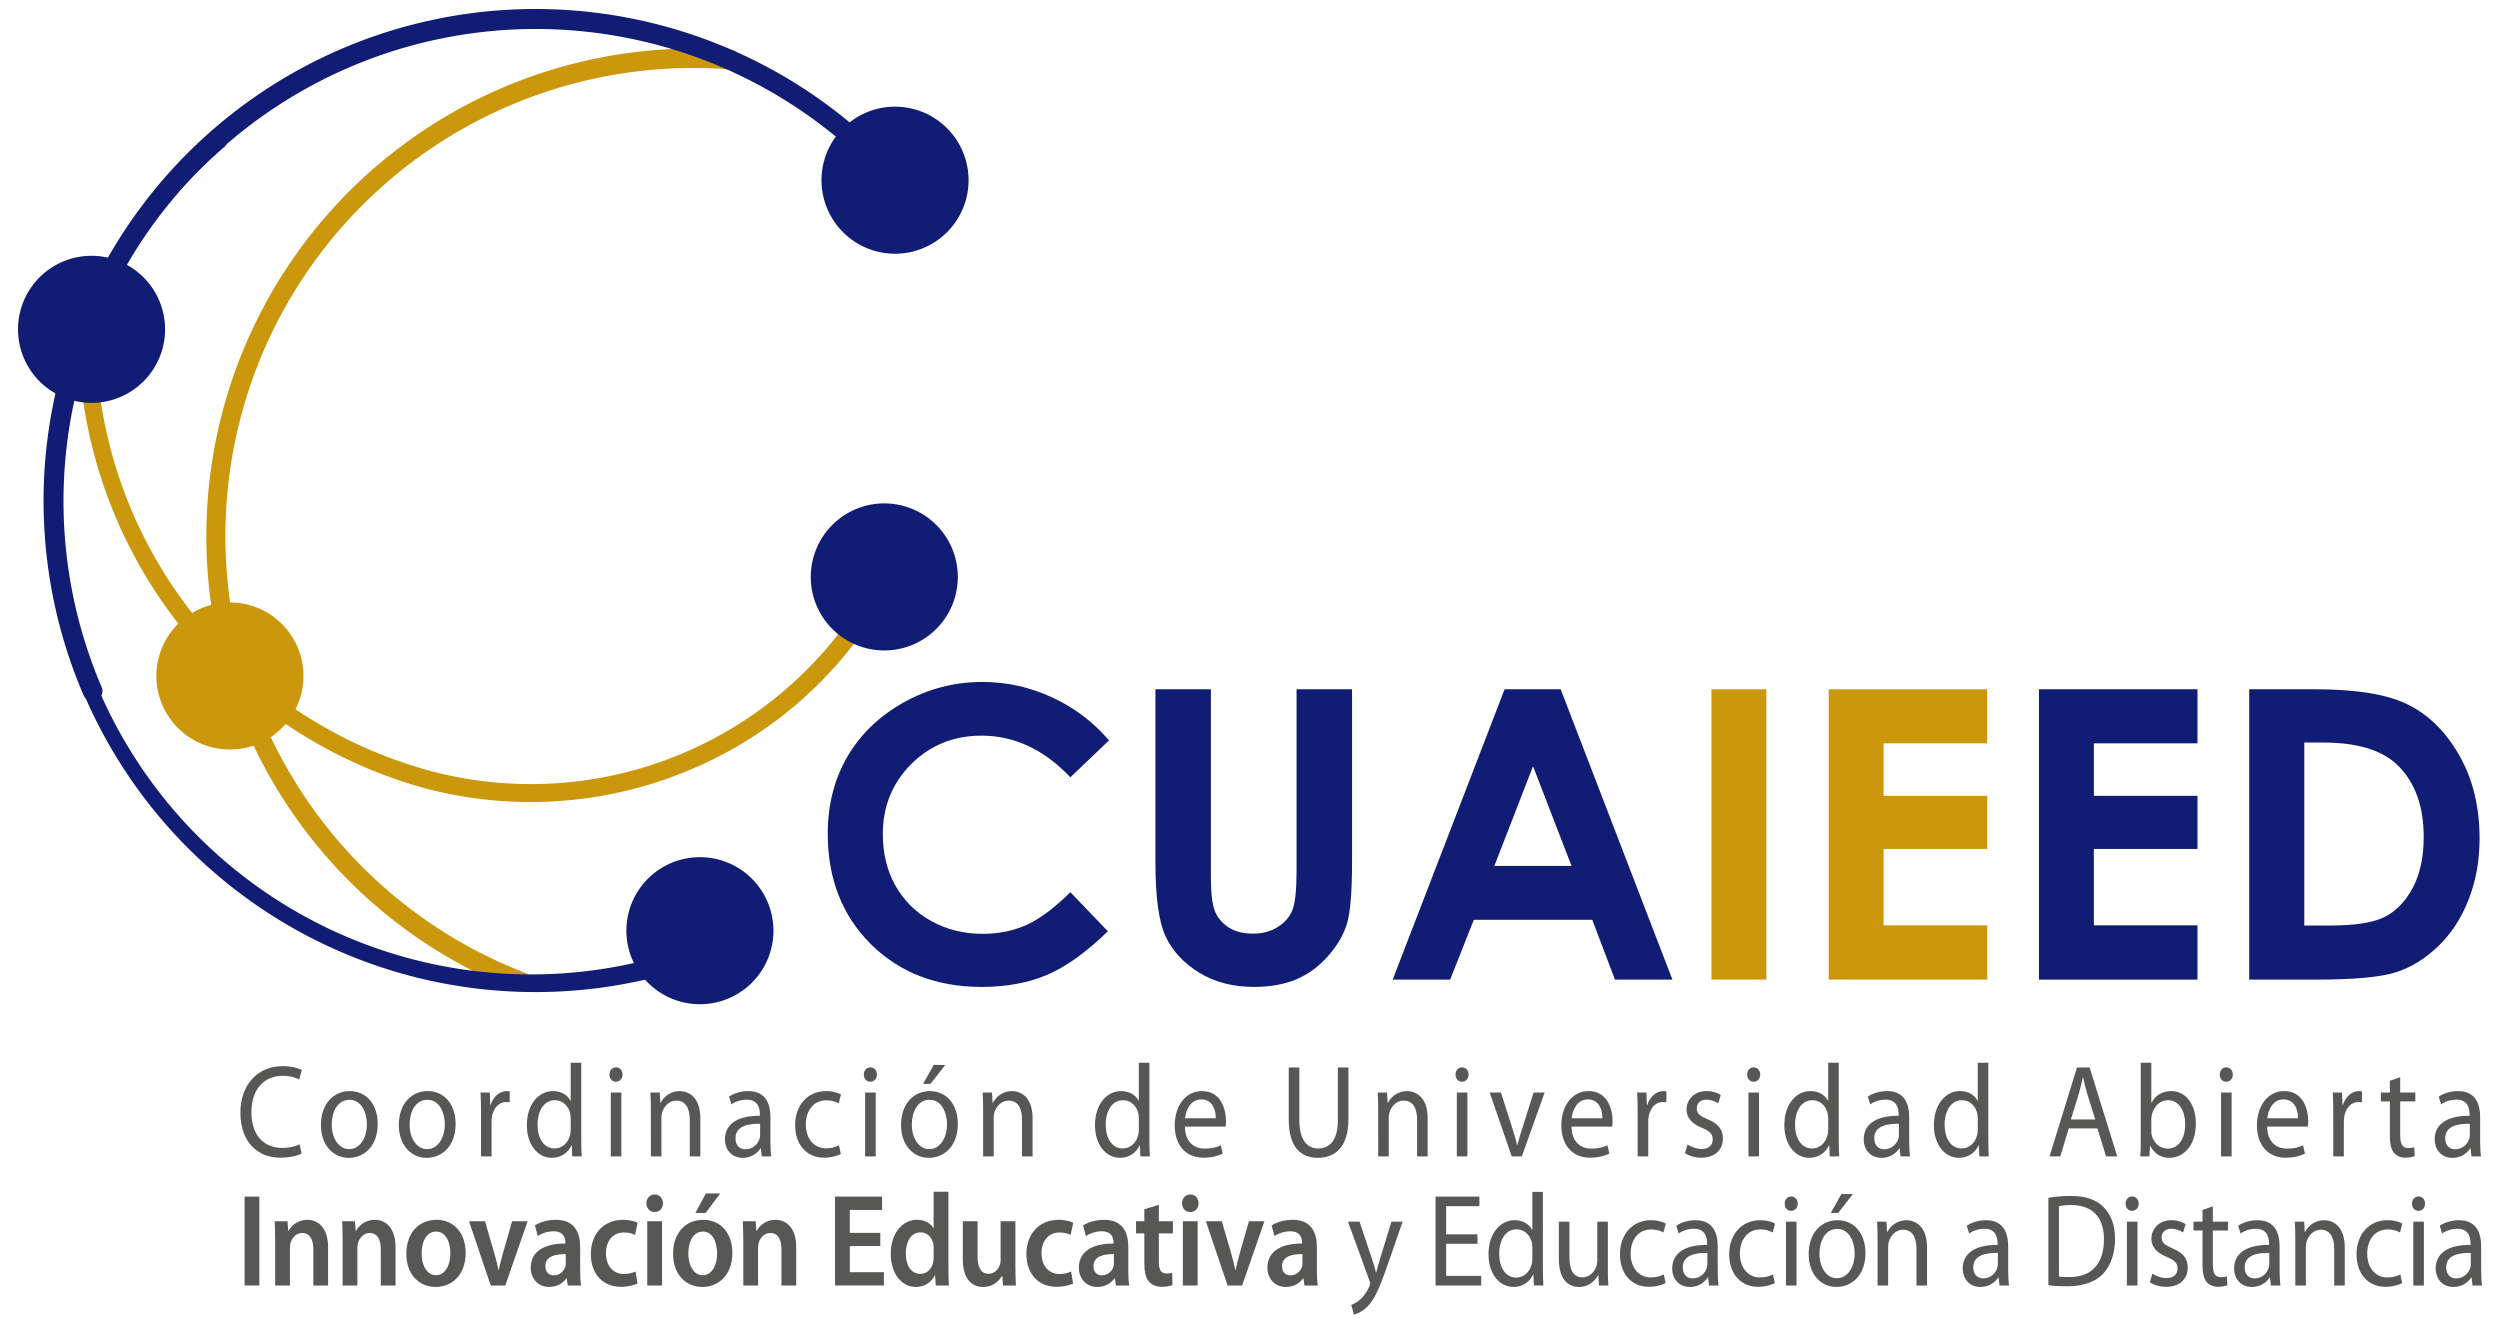 <?xml version="1.0" encoding="UTF-8" standalone="no"?>
<svg
   xmlns:dc="http://purl.org/dc/elements/1.1/"
   xmlns:cc="http://creativecommons.org/ns#"
   xmlns:rdf="http://www.w3.org/1999/02/22-rdf-syntax-ns#"
   xmlns:svg="http://www.w3.org/2000/svg"
   xmlns="http://www.w3.org/2000/svg"
   xmlns:sodipodi="http://sodipodi.sourceforge.net/DTD/sodipodi-0.dtd"
   xmlns:inkscape="http://www.inkscape.org/namespaces/inkscape"
   viewBox="0 0 170 90"
   version="1.1"
   id="svg1121"
   sodipodi:docname="cuaieed-color.svg"
   inkscape:version="1.0.2-2 (e86c870879, 2021-01-15)"
   width="170"
   height="90">
  <sodipodi:namedview
     pagecolor="#ffffff"
     bordercolor="#666666"
     borderopacity="1"
     objecttolerance="10"
     gridtolerance="10"
     guidetolerance="10"
     inkscape:pageopacity="0"
     inkscape:pageshadow="2"
     inkscape:window-width="1920"
     inkscape:window-height="1057"
     id="namedview1123"
     showgrid="false"
     inkscape:zoom="5.6568542"
     inkscape:cx="113.75591"
     inkscape:cy="57.118493"
     inkscape:window-x="-8"
     inkscape:window-y="-8"
     inkscape:window-maximized="1"
     inkscape:current-layer="text1117"
     inkscape:document-rotation="0"
     inkscape:pagecheckerboard="true"
     borderlayer="false"
     inkscape:showpageshadow="true" />
  <defs
     id="defs1047">
    <style
       id="style1045">.cls-1{font-size:27.49px;font-family:CenturyGothic-Bold, Century Gothic;font-weight:700;}.cls-1,.cls-3{fill:#111c74;}.cls-2{fill:#cb970c;}.cls-4{font-size:8.97px;fill:#575756;letter-spacing:0.09em;}.cls-15,.cls-16,.cls-4{font-family:MyriadPro-Regular, Myriad Pro;}.cls-5{letter-spacing:0.1em;}.cls-6{letter-spacing:0.09em;}.cls-7{letter-spacing:0.1em;}.cls-8{letter-spacing:0.12em;}.cls-9{font-family:MyriadPro-Semibold, Myriad Pro;font-weight:600;letter-spacing:0em;}.cls-10,.cls-15{letter-spacing:-0.01em;}.cls-11{letter-spacing:-0.02em;}.cls-12{letter-spacing:-0.02em;}.cls-13{letter-spacing:-0.01em;}.cls-14{letter-spacing:-0.01em;}.cls-15,.cls-16{font-weight:400;}.cls-16{letter-spacing:-0.01em;}</style>
  </defs>
  <g
     id="Capa_2"
     data-name="Capa 2"
     transform="translate(1.232,0.624)">
    <g
       id="Capa_1-2"
       data-name="Capa 1">
      <g
         aria-label="CUAIEED"
         transform="translate(53.78,65.99)"
         id="text1053"
         style="font-weight:700;font-size:27.49px;font-family:CenturyGothic-Bold, 'Century Gothic';fill:#111c74"
         class="cls-1">
        <path
           d="m 20.403,-16.268 -2.631,2.51 q -2.685,-2.832 -6.04,-2.832 -2.832,0 -4.779,1.933 -1.933,1.933 -1.933,4.765 0,1.973 0.859,3.503 0.859,1.53 2.43,2.403 1.57,0.872 3.49,0.872 1.638,0 2.993,-0.604 1.356,-0.617 2.98,-2.228 l 2.55,2.658 q -2.188,2.134 -4.134,2.966 -1.946,0.819 -4.443,0.819 -4.604,0 -7.544,-2.913 -2.926,-2.926 -2.926,-7.49 0,-2.953 1.329,-5.248 1.342,-2.295 3.826,-3.691 2.497,-1.396 5.369,-1.396 2.443,0 4.698,1.034 2.268,1.034 3.906,2.94 z"
           style="font-weight:700;font-size:27.49px;font-family:CenturyGothic-Bold, 'Century Gothic';fill:#111c74"
           id="path3287" />
        <path
           d="m 23.557,-19.745 h 3.772 v 12.779 q 0,1.651 0.282,2.336 0.295,0.685 0.953,1.101 0.671,0.403 1.611,0.403 0.993,0 1.705,-0.456 0.725,-0.456 0.993,-1.154 0.282,-0.711 0.282,-2.698 V -19.745 h 3.772 v 11.772 q 0,2.98 -0.336,4.134 -0.336,1.154 -1.289,2.228 -0.94,1.074 -2.175,1.597 -1.235,0.51 -2.872,0.51 -2.148,0 -3.745,-0.98 -1.584,-0.993 -2.268,-2.47 -0.685,-1.49 -0.685,-5.02 z"
           style="font-weight:700;font-size:27.49px;font-family:CenturyGothic-Bold, 'Century Gothic';fill:#111c74"
           id="path3289" />
        <path
           d="m 47.302,-19.745 h 3.812 L 58.712,0 H 54.806 L 53.262,-4.067 H 45.208 L 43.597,0 h -3.906 z m 1.933,5.235 -2.631,6.779 h 5.248 z"
           style="font-weight:700;font-size:27.49px;font-family:CenturyGothic-Bold, 'Century Gothic';fill:#111c74"
           id="path3291" />
        <path
           d="m 61.367,-19.745 h 3.732 V 0 h -3.732 z"
           style="fill:#cb970c"
           id="path3293" />
        <path
           d="m 69.34,-19.745 h 10.779 v 3.678 h -7.047 v 3.57 h 7.047 v 3.611 h -7.047 v 5.195 h 7.047 V 0 H 69.34 Z"
           style="fill:#cb970c"
           id="path3295" />
        <path
           d="m 83.638,-19.745 h 10.779 v 3.678 h -7.047 v 3.57 h 7.047 v 3.611 h -7.047 v 5.195 h 7.047 V 0 H 83.638 Z"
           id="path3297" />
        <path
           d="m 97.934,-19.745 h 4.456 q 4.309,0 6.403,1.074 2.094,1.06 3.45,3.463 1.356,2.403 1.356,5.611 0,2.282 -0.765,4.201 -0.752,1.906 -2.094,3.168 -1.329,1.262 -2.886,1.745 Q 106.296,0 102.457,0 h -4.523 z m 3.745,3.624 v 12.443 h 1.745 q 2.577,0 3.732,-0.591 1.168,-0.591 1.906,-1.987 0.738,-1.396 0.738,-3.436 0,-3.141 -1.758,-4.872 -1.584,-1.557 -5.087,-1.557 z"
           id="path3299" />
      </g>
      <path
         class="cls-3"
         d="m 47.85,57.89 a 5,5 0 1 1 -6.25,3.25 5,5 0 0 1 6.25,-3.25 z"
         id="path1055" />
      <path
         class="cls-2"
         d="M 50.34,49.23 A 28,28 0 0 1 27.74,53 32.13,32.13 0 0 1 4.11,20.83 0.56,0.56 0 0 1 4.73,20.29 0.64,0.64 0 0 1 5.29,20.95 30.83,30.83 0 0 0 28,51.79 26.53,26.53 0 0 0 59.88,35 a 0.55,0.55 0 0 1 0.75,-0.32 0.63,0.63 0 0 1 0.36,0.78 27.38,27.38 0 0 1 -10.65,13.77 z"
         id="path1057" />
      <path
         class="cls-3"
         d="m 54.13,37.11 a 5,5 0 1 1 3.25,6.26 5,5 0 0 1 -3.25,-6.26 z"
         id="path1059" />
      <path
         class="cls-3"
         d="m 55.63,14.63 a 5,5 0 1 0 1,-7 5,5 0 0 0 -1,7 z"
         id="path1061" />
      <path
         class="cls-2"
         d="m 34.61,66.7 a 0.64,0.64 0 0 1 -0.6,0.07 33.16,33.16 0 0 1 14.42,-64 0.662,0.662 0 1 1 -0.1,1.32 31.83,31.83 0 0 0 -13.85,61.44 0.66,0.66 0 0 1 0.39,0.86 0.72,0.72 0 0 1 -0.26,0.31 z"
         id="path1063" />
      <path
         class="cls-3"
         d="m 48.49,64.05 a 0.33,0.33 0 0 1 -0.1,0.06 33.39,33.39 0 0 1 -35.24,-55.76 0.65,0.65 0 0 1 0.93,0.07 0.69,0.69 0 0 1 -0.06,0.95 32,32 0 0 0 33.83,53.52 0.67,0.67 0 0 1 0.88,0.34 0.66,0.66 0 0 1 -0.24,0.82 z"
         id="path1065" />
      <path
         class="cls-2"
         d="m 15.89,40.57 a 5,5 0 1 1 -6.25,3.25 5,5 0 0 1 6.25,-3.25 z"
         id="path1067" />
      <path
         class="cls-3"
         d="M 60.16,12.34 A 0.68,0.68 0 0 1 59.28,12.22 32.11,32.11 0 0 0 5.68,46.1 0.67,0.67 0 0 1 5.33,46.98 0.65,0.65 0 0 1 4.45,46.65 33.45,33.45 0 0 1 60.3,11.35 0.67,0.67 0 0 1 60.22,12.29 Z"
         id="path1069" />
      <path
         class="cls-3"
         d="M 6.49,17 A 5,5 0 1 1 0.23,20.25 5,5 0 0 1 6.49,17 Z"
         id="path1071" />
      <g
         aria-label="Coordinación de Universidad AbiertaInnovaciónEducativayEducación a Distancia"
         transform="matrix(0.91,0,0,1,14.82,78.01)"
         id="text1117"
         style="font-size:8.97px;font-family:MyriadPro-Regular, 'Myriad Pro';letter-spacing:0.09em;fill:#575756"
         class="cls-4">
        <path
           d="m 4.745,-0.825 c -0.314,0.152 -0.798,0.251 -1.283,0.251 -1.462,0 -2.314,-0.942 -2.314,-2.422 0,-1.579 0.942,-2.485 2.359,-2.485 0.502,0 0.924,0.108 1.211,0.251 l 0.197,-0.646 c -0.206,-0.099 -0.691,-0.26 -1.435,-0.26 -1.875,0 -3.157,1.274 -3.157,3.166 0,1.982 1.274,3.059 2.978,3.059 0.736,0 1.319,-0.144 1.597,-0.287 z"
           style="font-size:8.97px;font-family:MyriadPro-Regular, 'Myriad Pro';letter-spacing:0.09em;fill:#575756"
           id="path3302" />
        <path
           d="m 8.431,0.099 c 1.032,0 2.153,-0.7 2.153,-2.314 0,-1.319 -0.843,-2.225 -2.09,-2.225 -1.193,0 -2.153,0.852 -2.153,2.305 0,1.372 0.915,2.234 2.081,2.234 z m 0.018,-0.592 c -0.762,0 -1.301,-0.718 -1.301,-1.668 0,-0.825 0.404,-1.686 1.328,-1.686 0.933,0 1.301,0.924 1.301,1.659 0,0.987 -0.565,1.695 -1.319,1.695 z"
           style="letter-spacing:0.1em"
           id="path3304" />
        <path
           d="m 14.252,0.099 c 1.032,0 2.153,-0.7 2.153,-2.314 0,-1.319 -0.843,-2.225 -2.09,-2.225 -1.193,0 -2.153,0.852 -2.153,2.305 0,1.372 0.915,2.234 2.081,2.234 z m 0.018,-0.592 c -0.762,0 -1.301,-0.718 -1.301,-1.668 0,-0.825 0.404,-1.686 1.328,-1.686 0.933,0 1.301,0.924 1.301,1.659 0,0.987 -0.565,1.695 -1.319,1.695 z"
           style="letter-spacing:0.1em"
           id="path3306" />
        <path
           d="m 18.305,0 h 0.789 v -2.323 c 0,-0.126 0.009,-0.251 0.027,-0.368 0.108,-0.583 0.502,-1.005 1.058,-1.005 0.108,0 0.188,0.009 0.269,0.018 v -0.745 c -0.072,-0.009 -0.135,-0.018 -0.215,-0.018 -0.529,0 -1.014,0.368 -1.211,0.951 H 18.995 l -0.036,-0.852 h -0.691 c 0.027,0.404 0.036,0.843 0.036,1.354 z"
           style="letter-spacing:0.09em"
           id="path3308" />
        <path
           d="m 25.005,-6.369 v 2.583 h -0.018 c -0.188,-0.341 -0.637,-0.655 -1.31,-0.655 -1.049,0 -1.955,0.879 -1.946,2.332 0,1.319 0.816,2.207 1.866,2.207 0.709,0 1.229,-0.368 1.471,-0.852 h 0.018 L 25.122,0 h 0.709 c -0.027,-0.296 -0.036,-0.736 -0.036,-1.121 v -5.247 z m 0,4.548 c 0,0.126 -0.009,0.233 -0.036,0.332 -0.144,0.592 -0.628,0.951 -1.157,0.951 -0.843,0 -1.283,-0.727 -1.283,-1.615 0,-0.951 0.484,-1.668 1.301,-1.668 0.592,0 1.023,0.413 1.139,0.906 0.027,0.108 0.036,0.233 0.036,0.341 z"
           style="letter-spacing:0.1em"
           id="path3310" />
        <path
           d="m 28.79,0 v -4.341 h -0.789 V 0 Z m -0.404,-5.077 c 0.305,0 0.493,-0.224 0.493,-0.484 0,-0.278 -0.197,-0.493 -0.484,-0.493 -0.296,0 -0.493,0.215 -0.493,0.493 0,0.26 0.188,0.484 0.475,0.484 z"
           style="letter-spacing:0.1em"
           id="path3312" />
        <path
           d="m 30.997,0 h 0.789 v -2.619 c 0,-0.126 0.018,-0.269 0.054,-0.368 0.144,-0.44 0.547,-0.807 1.058,-0.807 0.745,0 1.005,0.592 1.005,1.292 V 0 h 0.789 v -2.592 c 0,-1.489 -0.933,-1.848 -1.534,-1.848 -0.718,0 -1.22,0.404 -1.435,0.807 h -0.018 l -0.045,-0.709 h -0.7 c 0.027,0.359 0.036,0.718 0.036,1.175 z"
           style="letter-spacing:0.1em"
           id="path3314" />
        <path
           d="m 39.931,-2.664 c 0,-0.87 -0.323,-1.776 -1.659,-1.776 -0.547,0 -1.076,0.152 -1.435,0.377 l 0.179,0.529 c 0.305,-0.206 0.727,-0.323 1.139,-0.323 0.888,-0.009 0.987,0.646 0.987,1.005 v 0.09 c -1.677,-0.009 -2.61,0.565 -2.61,1.615 0,0.628 0.449,1.247 1.328,1.247 0.619,0 1.094,-0.305 1.328,-0.646 h 0.027 L 39.285,0 h 0.709 c -0.045,-0.296 -0.063,-0.664 -0.063,-1.041 z m -0.771,1.202 c 0,0.081 -0.009,0.17 -0.036,0.251 -0.126,0.368 -0.493,0.727 -1.067,0.727 -0.395,0 -0.736,-0.233 -0.736,-0.753 0,-0.843 0.978,-0.996 1.839,-0.978 z"
           style="letter-spacing:0.1em"
           id="path3316" />
        <path
           d="m 45.053,-0.753 c -0.224,0.099 -0.52,0.206 -0.969,0.206 -0.861,0 -1.507,-0.619 -1.507,-1.624 0,-0.897 0.538,-1.642 1.534,-1.642 0.431,0 0.727,0.108 0.915,0.206 l 0.179,-0.601 c -0.215,-0.117 -0.628,-0.233 -1.094,-0.233 -1.417,0 -2.332,0.978 -2.332,2.314 0,1.328 0.852,2.216 2.162,2.216 0.583,0 1.041,-0.152 1.247,-0.251 z"
           style="letter-spacing:0.1em"
           id="path3318" />
        <path
           d="m 47.798,0 v -4.341 h -0.789 V 0 Z m -0.404,-5.077 c 0.305,0 0.493,-0.224 0.493,-0.484 0,-0.278 -0.197,-0.493 -0.484,-0.493 -0.296,0 -0.493,0.215 -0.493,0.493 0,0.26 0.188,0.484 0.475,0.484 z"
           style="letter-spacing:0.1em"
           id="path3320" />
        <path
           d="m 51.78,0.099 c 1.032,0 2.153,-0.7 2.153,-2.314 0,-1.319 -0.843,-2.225 -2.09,-2.225 -1.193,0 -2.153,0.852 -2.153,2.305 0,1.372 0.915,2.234 2.081,2.234 z m 0.018,-0.592 c -0.762,0 -1.301,-0.718 -1.301,-1.668 0,-0.825 0.404,-1.686 1.328,-1.686 0.933,0 1.301,0.924 1.301,1.659 0,0.987 -0.565,1.695 -1.319,1.695 z m 0.332,-5.723 -0.789,1.283 h 0.556 l 1.094,-1.283 z"
           style="letter-spacing:0.1em"
           id="path3322" />
        <path
           d="m 55.826,0 h 0.789 v -2.619 c 0,-0.126 0.018,-0.269 0.054,-0.368 0.144,-0.44 0.547,-0.807 1.058,-0.807 0.745,0 1.005,0.592 1.005,1.292 V 0 h 0.789 v -2.592 c 0,-1.489 -0.933,-1.848 -1.534,-1.848 -0.718,0 -1.22,0.404 -1.435,0.807 h -0.018 l -0.045,-0.709 h -0.7 c 0.027,0.359 0.036,0.718 0.036,1.175 z"
           style="letter-spacing:0.1em"
           id="path3324" />
        <path
           d="m 67.46,-6.369 v 2.583 h -0.018 c -0.188,-0.341 -0.637,-0.655 -1.31,-0.655 -1.049,0 -1.955,0.879 -1.946,2.332 0,1.319 0.816,2.207 1.866,2.207 0.709,0 1.229,-0.368 1.471,-0.852 h 0.018 L 67.576,0 h 0.709 c -0.027,-0.296 -0.036,-0.736 -0.036,-1.121 v -5.247 z m 0,4.548 c 0,0.126 -0.009,0.233 -0.036,0.332 -0.144,0.592 -0.628,0.951 -1.157,0.951 -0.843,0 -1.283,-0.727 -1.283,-1.615 0,-0.951 0.484,-1.668 1.301,-1.668 0.592,0 1.023,0.413 1.139,0.906 0.027,0.108 0.036,0.233 0.036,0.341 z"
           style="letter-spacing:0.1em"
           id="path3326" />
        <path
           d="m 73.945,-2.027 c 0.018,-0.09 0.027,-0.206 0.027,-0.368 0,-0.798 -0.368,-2.045 -1.785,-2.045 -1.265,0 -2.045,1.032 -2.045,2.341 0,1.301 0.807,2.189 2.135,2.189 0.691,0 1.175,-0.152 1.453,-0.278 l -0.144,-0.565 c -0.287,0.126 -0.637,0.224 -1.202,0.224 -0.789,0 -1.462,-0.44 -1.48,-1.498 z m -3.032,-0.565 c 0.063,-0.547 0.404,-1.283 1.211,-1.283 0.879,0 1.094,0.78 1.085,1.283 z"
           style="letter-spacing:0.1em"
           id="path3328" />
        <path
           d="m 78.663,-6.046 v 3.561 c 0,1.884 0.933,2.583 2.171,2.583 1.31,0 2.287,-0.753 2.287,-2.61 v -3.534 h -0.789 v 3.588 c 0,1.328 -0.583,1.92 -1.471,1.92 -0.807,0 -1.408,-0.574 -1.408,-1.92 v -3.588 z"
           style="letter-spacing:0.1em"
           id="path3330" />
        <path
           d="m 85.346,0 h 0.789 v -2.619 c 0,-0.126 0.018,-0.269 0.054,-0.368 0.144,-0.44 0.547,-0.807 1.058,-0.807 0.745,0 1.005,0.592 1.005,1.292 V 0 h 0.789 v -2.592 c 0,-1.489 -0.933,-1.848 -1.534,-1.848 -0.718,0 -1.22,0.404 -1.435,0.807 h -0.018 l -0.045,-0.709 h -0.7 c 0.027,0.359 0.036,0.718 0.036,1.175 z"
           style="letter-spacing:0.1em"
           id="path3332" />
        <path
           d="m 92.011,0 v -4.341 h -0.789 V 0 Z m -0.404,-5.077 c 0.305,0 0.493,-0.224 0.493,-0.484 0,-0.278 -0.197,-0.493 -0.484,-0.493 -0.296,0 -0.493,0.215 -0.493,0.493 0,0.26 0.188,0.484 0.475,0.484 z"
           style="letter-spacing:0.1em"
           id="path3334" />
        <path
           d="M 93.677,-4.341 95.327,0 h 0.753 l 1.704,-4.341 h -0.825 l -0.843,2.431 c -0.144,0.404 -0.269,0.762 -0.368,1.121 h -0.027 C 95.632,-1.148 95.515,-1.507 95.372,-1.911 l -0.852,-2.431 z"
           style="letter-spacing:0.09em"
           id="path3336" />
        <path
           d="m 102.834,-2.027 c 0.018,-0.09 0.027,-0.206 0.027,-0.368 0,-0.798 -0.368,-2.045 -1.785,-2.045 -1.265,0 -2.045,1.032 -2.045,2.341 0,1.301 0.807,2.189 2.135,2.189 0.691,0 1.175,-0.152 1.453,-0.278 l -0.144,-0.565 c -0.287,0.126 -0.637,0.224 -1.202,0.224 -0.789,0 -1.462,-0.44 -1.48,-1.498 z m -3.032,-0.565 c 0.063,-0.547 0.404,-1.283 1.211,-1.283 0.879,0 1.094,0.78 1.085,1.283 z"
           style="letter-spacing:0.1em"
           id="path3338" />
        <path
           d="m 104.736,0 h 0.789 v -2.323 c 0,-0.126 0.009,-0.251 0.027,-0.368 0.108,-0.583 0.502,-1.005 1.058,-1.005 0.108,0 0.188,0.009 0.269,0.018 v -0.745 c -0.072,-0.009 -0.135,-0.018 -0.215,-0.018 -0.529,0 -1.014,0.368 -1.211,0.951 h -0.027 l -0.036,-0.852 h -0.691 c 0.027,0.404 0.036,0.843 0.036,1.354 z"
           style="letter-spacing:0.1em"
           id="path3340" />
        <path
           d="M 108.27,-0.215 C 108.575,-0.036 109.014,0.09 109.49,0.09 c 1.014,0 1.615,-0.538 1.615,-1.31 0,-0.646 -0.395,-1.023 -1.139,-1.301 -0.565,-0.224 -0.816,-0.386 -0.816,-0.745 0,-0.323 0.251,-0.592 0.718,-0.592 0.404,0 0.718,0.152 0.888,0.251 l 0.188,-0.565 c -0.233,-0.152 -0.619,-0.269 -1.058,-0.269 -0.924,0 -1.498,0.574 -1.498,1.274 0,0.511 0.368,0.942 1.157,1.229 0.574,0.215 0.798,0.413 0.798,0.789 0,0.368 -0.269,0.646 -0.834,0.646 -0.395,0 -0.807,-0.161 -1.049,-0.305 z"
           style="letter-spacing:0.1em"
           id="path3342" />
        <path
           d="m 113.804,0 v -4.341 h -0.789 V 0 Z m -0.404,-5.077 c 0.305,0 0.493,-0.224 0.493,-0.484 0,-0.278 -0.197,-0.493 -0.484,-0.493 -0.296,0 -0.493,0.215 -0.493,0.493 0,0.26 0.188,0.484 0.475,0.484 z"
           style="letter-spacing:0.1em"
           id="path3344" />
        <path
           d="m 118.971,-6.369 v 2.583 h -0.018 c -0.188,-0.341 -0.637,-0.655 -1.31,-0.655 -1.049,0 -1.955,0.879 -1.946,2.332 0,1.319 0.816,2.207 1.866,2.207 0.709,0 1.229,-0.368 1.471,-0.852 h 0.018 L 119.088,0 h 0.709 c -0.027,-0.296 -0.036,-0.736 -0.036,-1.121 v -5.247 z m 0,4.548 c 0,0.126 -0.009,0.233 -0.036,0.332 -0.144,0.592 -0.628,0.951 -1.157,0.951 -0.843,0 -1.283,-0.727 -1.283,-1.615 0,-0.951 0.484,-1.668 1.301,-1.668 0.592,0 1.023,0.413 1.139,0.906 0.027,0.108 0.036,0.233 0.036,0.341 z"
           style="letter-spacing:0.1em"
           id="path3346" />
        <path
           d="m 125.026,-2.664 c 0,-0.87 -0.323,-1.776 -1.659,-1.776 -0.547,0 -1.076,0.152 -1.435,0.377 l 0.179,0.529 c 0.305,-0.206 0.727,-0.323 1.139,-0.323 0.888,-0.009 0.987,0.646 0.987,1.005 v 0.09 c -1.677,-0.009 -2.61,0.565 -2.61,1.615 0,0.628 0.449,1.247 1.328,1.247 0.619,0 1.094,-0.305 1.328,-0.646 h 0.027 L 124.38,0 h 0.709 c -0.045,-0.296 -0.063,-0.664 -0.063,-1.041 z m -0.771,1.202 c 0,0.081 -0.009,0.17 -0.036,0.251 -0.126,0.368 -0.493,0.727 -1.067,0.727 -0.395,0 -0.736,-0.233 -0.736,-0.753 0,-0.843 0.978,-0.996 1.839,-0.978 z"
           style="letter-spacing:0.1em"
           id="path3348" />
        <path
           d="m 130.148,-6.369 v 2.583 h -0.018 c -0.188,-0.341 -0.637,-0.655 -1.31,-0.655 -1.049,0 -1.955,0.879 -1.946,2.332 0,1.319 0.816,2.207 1.866,2.207 0.709,0 1.229,-0.368 1.471,-0.852 h 0.018 L 130.264,0 h 0.709 c -0.027,-0.296 -0.036,-0.736 -0.036,-1.121 v -5.247 z m 0,4.548 c 0,0.126 -0.009,0.233 -0.036,0.332 -0.144,0.592 -0.628,0.951 -1.157,0.951 -0.843,0 -1.283,-0.727 -1.283,-1.615 0,-0.951 0.484,-1.668 1.301,-1.668 0.592,0 1.023,0.413 1.139,0.906 0.027,0.108 0.036,0.233 0.036,0.341 z"
           style="letter-spacing:0.1em"
           id="path3350" />
        <path
           d="M 139.091,-1.902 139.737,0 h 0.834 l -2.063,-6.046 h -0.942 L 135.512,0 h 0.807 l 0.628,-1.902 z m -1.982,-0.61 0.592,-1.749 c 0.117,-0.368 0.215,-0.745 0.296,-1.094 h 0.027 c 0.09,0.35 0.179,0.709 0.305,1.103 l 0.601,1.74 z"
           style="letter-spacing:0.1em"
           id="path3352" />
        <path
           d="m 142.329,-1.121 c 0,0.386 -0.009,0.825 -0.036,1.121 h 0.682 l 0.045,-0.718 h 0.018 c 0.332,0.574 0.825,0.816 1.453,0.816 0.969,0 1.955,-0.771 1.955,-2.332 0,-1.31 -0.753,-2.207 -1.83,-2.207 -0.7,0 -1.202,0.305 -1.48,0.789 h -0.018 V -6.369 H 142.329 Z m 0.789,-1.399 c 0,-0.126 0.018,-0.233 0.045,-0.332 0.152,-0.592 0.655,-0.969 1.193,-0.969 0.843,0 1.292,0.745 1.292,1.624 0,0.996 -0.484,1.668 -1.319,1.668 -0.565,0 -1.032,-0.377 -1.184,-0.924 -0.018,-0.09 -0.027,-0.188 -0.027,-0.287 z"
           style="letter-spacing:0.1em"
           id="path3354" />
        <path
           d="m 149.119,0 v -4.341 h -0.789 V 0 Z m -0.404,-5.077 c 0.305,0 0.493,-0.224 0.493,-0.484 0,-0.278 -0.197,-0.493 -0.484,-0.493 -0.296,0 -0.493,0.215 -0.493,0.493 0,0.26 0.188,0.484 0.475,0.484 z"
           style="letter-spacing:0.1em"
           id="path3356" />
        <path
           d="m 154.815,-2.027 c 0.018,-0.09 0.027,-0.206 0.027,-0.368 0,-0.798 -0.368,-2.045 -1.785,-2.045 -1.265,0 -2.045,1.032 -2.045,2.341 0,1.301 0.807,2.189 2.135,2.189 0.691,0 1.175,-0.152 1.453,-0.278 l -0.144,-0.565 c -0.287,0.126 -0.637,0.224 -1.202,0.224 -0.789,0 -1.462,-0.44 -1.48,-1.498 z m -3.032,-0.565 c 0.063,-0.547 0.404,-1.283 1.211,-1.283 0.879,0 1.094,0.78 1.085,1.283 z"
           style="letter-spacing:0.1em"
           id="path3358" />
        <path
           d="m 156.715,0 h 0.789 v -2.323 c 0,-0.126 0.009,-0.251 0.027,-0.368 0.108,-0.583 0.502,-1.005 1.058,-1.005 0.108,0 0.188,0.009 0.269,0.018 v -0.745 c -0.072,-0.009 -0.135,-0.018 -0.215,-0.018 -0.529,0 -1.014,0.368 -1.211,0.951 h -0.027 l -0.036,-0.852 h -0.691 c 0.027,0.404 0.036,0.843 0.036,1.354 z"
           style="letter-spacing:0.12em"
           id="path3360" />
        <path
           d="m 160.944,-5.14 v 0.798 h -0.673 v 0.601 h 0.673 V -1.381 c 0,0.511 0.09,0.897 0.305,1.139 0.188,0.206 0.484,0.332 0.852,0.332 0.305,0 0.547,-0.054 0.7,-0.108 l -0.036,-0.601 c -0.117,0.036 -0.242,0.054 -0.457,0.054 -0.44,0 -0.592,-0.305 -0.592,-0.843 v -2.332 h 1.13 v -0.601 h -1.13 v -1.041 z"
           style="letter-spacing:0.1em"
           id="path3362" />
        <path
           d="m 167.69,-2.664 c 0,-0.87 -0.323,-1.776 -1.659,-1.776 -0.547,0 -1.076,0.152 -1.435,0.377 l 0.179,0.529 c 0.305,-0.206 0.727,-0.323 1.139,-0.323 0.888,-0.009 0.987,0.646 0.987,1.005 v 0.09 c -1.677,-0.009 -2.61,0.565 -2.61,1.615 0,0.628 0.449,1.247 1.328,1.247 0.619,0 1.094,-0.305 1.328,-0.646 h 0.027 L 167.044,0 h 0.709 c -0.045,-0.296 -0.063,-0.664 -0.063,-1.041 z m -0.771,1.202 c 0,0.081 -0.009,0.17 -0.036,0.251 -0.126,0.368 -0.493,0.727 -1.067,0.727 -0.395,0 -0.736,-0.233 -0.736,-0.753 0,-0.843 0.978,-0.996 1.839,-0.978 z"
           style="letter-spacing:0.1em"
           id="path3364" />
        <path
           d="M 0.637,2.734 V 8.78 H 1.74 V 2.734 Z"
           id="path3366" />
        <path
           d="M 2.922,8.78 H 4.025 v -2.574 c 0,-0.126 0.018,-0.26 0.054,-0.35 0.117,-0.332 0.422,-0.646 0.861,-0.646 0.601,0 0.834,0.475 0.834,1.103 v 2.467 h 1.103 v -2.592 c 0,-1.381 -0.789,-1.875 -1.552,-1.875 -0.727,0 -1.202,0.413 -1.399,0.753 H 3.9 L 3.846,4.412 H 2.886 c 0.018,0.377 0.036,0.798 0.036,1.301 z"
           style="letter-spacing:-0.01em"
           id="path3368" />
        <path
           d="m 7.963,8.78 h 1.103 v -2.574 c 0,-0.126 0.018,-0.26 0.054,-0.35 0.117,-0.332 0.422,-0.646 0.861,-0.646 0.601,0 0.834,0.475 0.834,1.103 v 2.467 h 1.103 v -2.592 c 0,-1.381 -0.789,-1.875 -1.552,-1.875 -0.727,0 -1.202,0.413 -1.399,0.753 h -0.027 l -0.054,-0.655 H 7.927 c 0.018,0.377 0.036,0.798 0.036,1.301 z"
           style="letter-spacing:-0.01em"
           id="path3370" />
        <path
           d="m 14.922,8.879 c 1.103,0 2.234,-0.718 2.234,-2.323 0,-1.328 -0.87,-2.243 -2.171,-2.243 -1.319,0 -2.26,0.879 -2.26,2.314 0,1.408 0.96,2.251 2.189,2.251 z m 0.018,-0.798 c -0.655,0 -1.076,-0.637 -1.076,-1.48 0,-0.727 0.314,-1.489 1.094,-1.489 0.753,0 1.058,0.789 1.058,1.471 0,0.888 -0.44,1.498 -1.067,1.498 z"
           style="letter-spacing:-0.02em"
           id="path3372" />
        <path
           d="m 17.409,4.412 1.624,4.368 h 1.085 L 21.786,4.412 H 20.629 l -0.7,2.216 c -0.117,0.395 -0.215,0.736 -0.296,1.094 h -0.027 c -0.081,-0.359 -0.17,-0.709 -0.296,-1.094 L 18.602,4.412 Z"
           style="letter-spacing:-0.02em"
           id="path3374" />
        <path
           d="m 25.713,6.161 c 0,-0.96 -0.404,-1.848 -1.803,-1.848 -0.691,0 -1.256,0.188 -1.579,0.386 l 0.215,0.718 c 0.296,-0.188 0.745,-0.323 1.175,-0.323 0.771,0 0.888,0.475 0.888,0.762 v 0.072 c -1.615,-0.009 -2.592,0.556 -2.592,1.65 0,0.664 0.493,1.301 1.372,1.301 0.574,0 1.032,-0.242 1.292,-0.583 h 0.027 l 0.081,0.484 h 0.996 c -0.054,-0.269 -0.072,-0.655 -0.072,-1.049 z m -1.076,1.085 c 0,0.081 0,0.161 -0.027,0.242 -0.108,0.314 -0.422,0.601 -0.87,0.601 -0.35,0 -0.628,-0.197 -0.628,-0.628 0,-0.664 0.745,-0.825 1.525,-0.816 z"
           style="letter-spacing:-0.01em"
           id="path3376" />
        <path
           d="m 29.848,7.829 c -0.215,0.09 -0.493,0.17 -0.87,0.17 -0.753,0 -1.337,-0.511 -1.337,-1.408 -0.009,-0.798 0.493,-1.417 1.337,-1.417 0.395,0 0.655,0.081 0.834,0.17 l 0.197,-0.834 c -0.251,-0.108 -0.664,-0.197 -1.067,-0.197 -1.534,0 -2.431,1.014 -2.431,2.323 0,1.354 0.888,2.234 2.251,2.234 0.547,0 1.005,-0.117 1.238,-0.224 z"
           style="letter-spacing:-0.01em"
           id="path3378" />
        <path
           d="M 31.83,8.78 V 4.412 h -1.103 v 4.368 z m -0.547,-4.996 c 0.377,0 0.619,-0.269 0.619,-0.592 -0.009,-0.341 -0.242,-0.601 -0.619,-0.601 -0.368,0 -0.619,0.26 -0.619,0.601 0,0.323 0.242,0.592 0.61,0.592 z"
           style="letter-spacing:-0.01em"
           id="path3380" />
        <path
           d="m 34.853,8.879 c 1.103,0 2.234,-0.718 2.234,-2.323 0,-1.328 -0.87,-2.243 -2.171,-2.243 -1.319,0 -2.26,0.879 -2.26,2.314 0,1.408 0.96,2.251 2.189,2.251 z m 0.018,-0.798 c -0.655,0 -1.076,-0.637 -1.076,-1.48 0,-0.727 0.314,-1.489 1.094,-1.489 0.753,0 1.058,0.789 1.058,1.471 0,0.888 -0.44,1.498 -1.067,1.498 z m 0.233,-5.561 -0.78,1.328 h 0.762 l 1.094,-1.328 z"
           style="letter-spacing:-0.01em"
           id="path3382" />
        <path
           d="m 37.903,8.78 h 1.103 v -2.574 c 0,-0.126 0.018,-0.26 0.054,-0.35 0.117,-0.332 0.422,-0.646 0.861,-0.646 0.601,0 0.834,0.475 0.834,1.103 v 2.467 h 1.103 v -2.592 c 0,-1.381 -0.789,-1.875 -1.552,-1.875 -0.727,0 -1.202,0.413 -1.399,0.753 h -0.027 l -0.054,-0.655 H 37.867 c 0.018,0.377 0.036,0.798 0.036,1.301 z"
           style="letter-spacing:-0.01em"
           id="path3384" />
        <path
           d="m 48.139,5.201 h -2.278 v -1.561 h 2.413 v -0.906 h -3.516 v 6.046 h 3.651 v -0.906 h -2.547 v -1.776 h 2.278 z"
           style="letter-spacing:-0.01em"
           id="path3386" />
        <path
           d="m 52.126,2.402 v 2.476 h -0.018 c -0.197,-0.323 -0.628,-0.565 -1.229,-0.565 -1.049,0 -1.964,0.87 -1.955,2.332 0,1.345 0.825,2.234 1.875,2.234 0.628,0 1.157,-0.305 1.417,-0.789 h 0.018 l 0.054,0.691 h 0.978 c -0.018,-0.296 -0.036,-0.78 -0.036,-1.229 V 2.402 Z m 0,4.485 c 0,0.117 -0.009,0.224 -0.036,0.323 -0.108,0.475 -0.502,0.78 -0.951,0.78 -0.7,0 -1.094,-0.583 -1.094,-1.39 0,-0.807 0.395,-1.435 1.103,-1.435 0.502,0 0.852,0.35 0.951,0.771 0.018,0.09 0.027,0.206 0.027,0.296 z"
           style="letter-spacing:-0.01em"
           id="path3388" />
        <path
           d="m 58.235,4.412 h -1.103 v 2.637 c 0,0.126 -0.018,0.251 -0.063,0.341 -0.108,0.287 -0.395,0.592 -0.843,0.592 -0.583,0 -0.816,-0.466 -0.816,-1.193 V 4.412 h -1.103 v 2.565 c 0,1.426 0.727,1.902 1.516,1.902 0.789,0 1.22,-0.449 1.408,-0.753 h 0.027 l 0.054,0.655 h 0.96 c -0.018,-0.359 -0.036,-0.789 -0.036,-1.31 z"
           style="letter-spacing:-0.01em"
           id="path3390" />
        <path
           d="m 62.397,7.829 c -0.215,0.09 -0.493,0.17 -0.87,0.17 -0.753,0 -1.337,-0.511 -1.337,-1.408 -0.009,-0.798 0.493,-1.417 1.337,-1.417 0.395,0 0.655,0.081 0.834,0.17 l 0.197,-0.834 c -0.251,-0.108 -0.664,-0.197 -1.067,-0.197 -1.534,0 -2.431,1.014 -2.431,2.323 0,1.354 0.888,2.234 2.251,2.234 0.547,0 1.005,-0.117 1.238,-0.224 z"
           style="letter-spacing:-0.01em"
           id="path3392" />
        <path
           d="m 66.673,6.161 c 0,-0.96 -0.404,-1.848 -1.803,-1.848 -0.691,0 -1.256,0.188 -1.579,0.386 l 0.215,0.718 c 0.296,-0.188 0.745,-0.323 1.175,-0.323 0.771,0 0.888,0.475 0.888,0.762 v 0.072 c -1.615,-0.009 -2.592,0.556 -2.592,1.65 0,0.664 0.493,1.301 1.372,1.301 0.574,0 1.032,-0.242 1.292,-0.583 h 0.027 l 0.081,0.484 h 0.996 c -0.054,-0.269 -0.072,-0.655 -0.072,-1.049 z m -1.076,1.085 c 0,0.081 0,0.161 -0.027,0.242 -0.108,0.314 -0.422,0.601 -0.87,0.601 -0.35,0 -0.628,-0.197 -0.628,-0.628 0,-0.664 0.745,-0.825 1.525,-0.816 z"
           style="letter-spacing:-0.02em"
           id="path3394" />
        <path
           d="m 67.871,3.595 v 0.816 h -0.619 v 0.825 h 0.619 v 2.045 c 0,0.574 0.108,0.978 0.35,1.229 0.206,0.224 0.538,0.359 0.951,0.359 0.341,0 0.637,-0.054 0.798,-0.117 l -0.018,-0.834 c -0.126,0.036 -0.233,0.045 -0.431,0.045 -0.422,0 -0.565,-0.269 -0.565,-0.807 V 5.237 h 1.049 v -0.825 h -1.049 v -1.121 z"
           style="letter-spacing:-0.01em"
           id="path3396" />
        <path
           d="M 71.854,8.78 V 4.412 h -1.103 v 4.368 z m -0.547,-4.996 c 0.377,0 0.619,-0.269 0.619,-0.592 -0.009,-0.341 -0.242,-0.601 -0.619,-0.601 -0.368,0 -0.619,0.26 -0.619,0.601 0,0.323 0.242,0.592 0.61,0.592 z"
           style="letter-spacing:-0.01em"
           id="path3398" />
        <path
           d="m 72.469,4.412 1.624,4.368 h 1.085 l 1.668,-4.368 h -1.157 l -0.7,2.216 c -0.117,0.395 -0.215,0.736 -0.296,1.094 h -0.027 c -0.081,-0.359 -0.17,-0.709 -0.296,-1.094 l -0.709,-2.216 z"
           style="letter-spacing:-0.02em"
           id="path3400" />
        <path
           d="m 80.763,6.161 c 0,-0.96 -0.404,-1.848 -1.803,-1.848 -0.691,0 -1.256,0.188 -1.579,0.386 l 0.215,0.718 c 0.296,-0.188 0.745,-0.323 1.175,-0.323 0.771,0 0.888,0.475 0.888,0.762 v 0.072 c -1.615,-0.009 -2.592,0.556 -2.592,1.65 0,0.664 0.493,1.301 1.372,1.301 0.574,0 1.032,-0.242 1.292,-0.583 h 0.027 l 0.081,0.484 h 0.996 c -0.054,-0.269 -0.072,-0.655 -0.072,-1.049 z m -1.076,1.085 c 0,0.081 0,0.161 -0.027,0.242 -0.108,0.314 -0.422,0.601 -0.87,0.601 -0.35,0 -0.628,-0.197 -0.628,-0.628 0,-0.664 0.745,-0.825 1.525,-0.816 z"
           style="letter-spacing:-0.01em"
           id="path3402" />
        <path
           d="m 83.091,4.439 1.597,4.001 c 0.045,0.099 0.063,0.161 0.063,0.206 0,0.045 -0.027,0.108 -0.063,0.188 -0.188,0.404 -0.449,0.709 -0.664,0.879 -0.233,0.197 -0.493,0.323 -0.691,0.386 l 0.197,0.655 c 0.197,-0.036 0.574,-0.17 0.969,-0.502 0.538,-0.475 0.924,-1.229 1.489,-2.718 l 1.184,-3.095 h -0.834 l -0.861,2.547 c -0.108,0.314 -0.197,0.646 -0.278,0.906 h -0.018 c -0.072,-0.26 -0.179,-0.601 -0.287,-0.888 l -0.942,-2.565 z"
           style="font-weight:400;font-family:MyriadPro-Regular, 'Myriad Pro';letter-spacing:-0.01em"
           id="path3404" />
        <path
           d="m 92.763,5.3 h -2.341 v -1.911 h 2.485 v -0.655 h -3.274 v 6.046 h 3.409 v -0.655 h -2.619 V 5.945 h 2.341 z"
           style="font-weight:400;font-family:MyriadPro-Regular, 'Myriad Pro';letter-spacing:-0.01em"
           id="path3406" />
        <path
           d="m 96.865,2.411 v 2.583 h -0.018 c -0.188,-0.341 -0.637,-0.655 -1.31,-0.655 -1.049,0 -1.955,0.879 -1.946,2.332 0,1.319 0.816,2.207 1.866,2.207 0.709,0 1.229,-0.368 1.471,-0.852 h 0.018 l 0.036,0.753 h 0.709 c -0.027,-0.296 -0.036,-0.736 -0.036,-1.121 V 2.411 Z m 0,4.548 c 0,0.126 -0.009,0.233 -0.036,0.332 -0.144,0.592 -0.628,0.951 -1.157,0.951 -0.843,0 -1.283,-0.727 -1.283,-1.615 0,-0.951 0.484,-1.668 1.301,-1.668 0.592,0 1.023,0.413 1.139,0.906 0.027,0.108 0.036,0.233 0.036,0.341 z"
           style="font-weight:400;font-family:MyriadPro-Regular, 'Myriad Pro';letter-spacing:-0.01em"
           id="path3408" />
        <path
           d="m 102.507,4.439 h -0.789 v 2.655 c 0,0.152 -0.027,0.296 -0.072,0.404 -0.144,0.359 -0.511,0.727 -1.041,0.727 -0.709,0 -0.969,-0.565 -0.969,-1.39 V 4.439 h -0.789 v 2.539 c 0,1.516 0.816,1.902 1.498,1.902 0.771,0 1.238,-0.457 1.435,-0.807 h 0.018 l 0.045,0.709 h 0.7 c -0.027,-0.341 -0.036,-0.736 -0.036,-1.193 z"
           style="font-weight:400;font-family:MyriadPro-Regular, 'Myriad Pro';letter-spacing:-0.01em"
           id="path3410" />
        <path
           d="m 106.687,8.027 c -0.224,0.099 -0.52,0.206 -0.969,0.206 -0.861,0 -1.507,-0.619 -1.507,-1.624 0,-0.897 0.538,-1.642 1.534,-1.642 0.431,0 0.727,0.108 0.915,0.206 l 0.179,-0.601 c -0.215,-0.117 -0.628,-0.233 -1.094,-0.233 -1.417,0 -2.332,0.978 -2.332,2.314 0,1.328 0.852,2.216 2.162,2.216 0.583,0 1.041,-0.152 1.247,-0.251 z"
           style="font-weight:400;font-family:MyriadPro-Regular, 'Myriad Pro';letter-spacing:-0.01em"
           id="path3412" />
        <path
           d="m 110.715,6.116 c 0,-0.87 -0.323,-1.776 -1.659,-1.776 -0.547,0 -1.076,0.152 -1.435,0.377 l 0.179,0.529 c 0.305,-0.206 0.727,-0.323 1.139,-0.323 0.888,-0.009 0.987,0.646 0.987,1.005 v 0.09 c -1.677,-0.009 -2.61,0.565 -2.61,1.615 0,0.628 0.449,1.247 1.328,1.247 0.619,0 1.094,-0.305 1.328,-0.646 h 0.027 l 0.072,0.547 h 0.709 c -0.045,-0.296 -0.063,-0.664 -0.063,-1.041 z m -0.771,1.202 c 0,0.081 -0.009,0.17 -0.036,0.251 -0.126,0.368 -0.493,0.727 -1.067,0.727 -0.395,0 -0.736,-0.233 -0.736,-0.753 0,-0.843 0.978,-0.996 1.839,-0.978 z"
           style="font-weight:400;font-family:MyriadPro-Regular, 'Myriad Pro';letter-spacing:-0.01em"
           id="path3414" />
        <path
           d="m 114.85,8.027 c -0.224,0.099 -0.52,0.206 -0.969,0.206 -0.861,0 -1.507,-0.619 -1.507,-1.624 0,-0.897 0.538,-1.642 1.534,-1.642 0.431,0 0.727,0.108 0.915,0.206 l 0.179,-0.601 c -0.215,-0.117 -0.628,-0.233 -1.094,-0.233 -1.417,0 -2.332,0.978 -2.332,2.314 0,1.328 0.852,2.216 2.162,2.216 0.583,0 1.041,-0.152 1.247,-0.251 z"
           style="font-weight:400;font-family:MyriadPro-Regular, 'Myriad Pro';letter-spacing:-0.01em"
           id="path3416" />
        <path
           d="M 116.608,8.78 V 4.439 h -0.789 V 8.78 Z M 116.204,3.703 c 0.305,0 0.493,-0.224 0.493,-0.484 0,-0.278 -0.197,-0.493 -0.484,-0.493 -0.296,0 -0.493,0.215 -0.493,0.493 0,0.26 0.188,0.484 0.475,0.484 z"
           style="font-weight:400;font-family:MyriadPro-Regular, 'Myriad Pro';letter-spacing:-0.01em"
           id="path3418" />
        <path
           d="m 119.604,8.879 c 1.032,0 2.153,-0.7 2.153,-2.314 0,-1.319 -0.843,-2.225 -2.09,-2.225 -1.193,0 -2.153,0.852 -2.153,2.305 0,1.372 0.915,2.234 2.081,2.234 z m 0.018,-0.592 c -0.762,0 -1.301,-0.718 -1.301,-1.668 0,-0.825 0.404,-1.686 1.328,-1.686 0.933,0 1.301,0.924 1.301,1.659 0,0.987 -0.565,1.695 -1.319,1.695 z m 0.332,-5.723 -0.789,1.283 h 0.556 l 1.094,-1.283 z"
           style="font-weight:400;font-family:MyriadPro-Regular, 'Myriad Pro';letter-spacing:-0.01em"
           id="path3420" />
        <path
           d="m 122.663,8.78 h 0.789 v -2.619 c 0,-0.126 0.018,-0.269 0.054,-0.368 0.144,-0.44 0.547,-0.807 1.058,-0.807 0.745,0 1.005,0.592 1.005,1.292 v 2.503 h 0.789 v -2.592 c 0,-1.489 -0.933,-1.848 -1.534,-1.848 -0.718,0 -1.22,0.404 -1.435,0.807 h -0.018 l -0.045,-0.709 h -0.7 c 0.027,0.359 0.036,0.718 0.036,1.175 z"
           style="font-weight:400;font-family:MyriadPro-Regular, 'Myriad Pro';letter-spacing:-0.01em"
           id="path3422" />
        <path
           d="m 132.422,6.116 c 0,-0.87 -0.323,-1.776 -1.659,-1.776 -0.547,0 -1.076,0.152 -1.435,0.377 l 0.179,0.529 c 0.305,-0.206 0.727,-0.323 1.139,-0.323 0.888,-0.009 0.987,0.646 0.987,1.005 v 0.09 c -1.677,-0.009 -2.61,0.565 -2.61,1.615 0,0.628 0.449,1.247 1.328,1.247 0.619,0 1.094,-0.305 1.328,-0.646 h 0.027 l 0.072,0.547 h 0.709 c -0.045,-0.296 -0.063,-0.664 -0.063,-1.041 z m -0.771,1.202 c 0,0.081 -0.009,0.17 -0.036,0.251 -0.126,0.368 -0.493,0.727 -1.067,0.727 -0.395,0 -0.736,-0.233 -0.736,-0.753 0,-0.843 0.978,-0.996 1.839,-0.978 z"
           style="font-weight:400;font-family:MyriadPro-Regular, 'Myriad Pro';letter-spacing:-0.01em"
           id="path3424" />
        <path
           d="m 135.427,8.762 c 0.404,0.054 0.861,0.072 1.426,0.072 1.175,0 2.108,-0.305 2.682,-0.87 0.556,-0.556 0.87,-1.363 0.87,-2.35 0,-0.978 -0.314,-1.677 -0.861,-2.171 -0.529,-0.493 -1.328,-0.753 -2.449,-0.753 -0.619,0 -1.184,0.054 -1.668,0.126 z m 0.789,-5.373 c 0.206,-0.045 0.511,-0.081 0.915,-0.081 1.65,0 2.458,0.906 2.449,2.332 0,1.633 -0.906,2.574 -2.574,2.565 -0.305,0 -0.592,0 -0.789,-0.036 z"
           style="font-weight:400;font-family:MyriadPro-Regular, 'Myriad Pro';letter-spacing:-0.01em"
           id="path3426" />
        <path
           d="M 142.083,8.78 V 4.439 h -0.789 v 4.341 z m -0.404,-5.077 c 0.305,0 0.493,-0.224 0.493,-0.484 0,-0.278 -0.197,-0.493 -0.484,-0.493 -0.296,0 -0.493,0.215 -0.493,0.493 0,0.26 0.188,0.484 0.475,0.484 z"
           style="font-weight:400;font-family:MyriadPro-Regular, 'Myriad Pro';letter-spacing:-0.01em"
           id="path3428" />
        <path
           d="m 143.006,8.565 c 0.305,0.179 0.745,0.305 1.22,0.305 1.014,0 1.615,-0.538 1.615,-1.31 0,-0.646 -0.395,-1.023 -1.139,-1.301 -0.565,-0.224 -0.816,-0.386 -0.816,-0.745 0,-0.323 0.251,-0.592 0.718,-0.592 0.404,0 0.718,0.152 0.888,0.251 l 0.188,-0.565 c -0.233,-0.152 -0.619,-0.269 -1.058,-0.269 -0.924,0 -1.498,0.574 -1.498,1.274 0,0.511 0.368,0.942 1.157,1.229 0.574,0.215 0.798,0.413 0.798,0.789 0,0.368 -0.269,0.646 -0.834,0.646 -0.395,0 -0.807,-0.161 -1.049,-0.305 z"
           style="font-weight:400;font-family:MyriadPro-Regular, 'Myriad Pro';letter-spacing:-0.01em"
           id="path3430" />
        <path
           d="m 146.944,3.64 v 0.798 h -0.673 v 0.601 h 0.673 v 2.359 c 0,0.511 0.09,0.897 0.305,1.139 0.188,0.206 0.484,0.332 0.852,0.332 0.305,0 0.547,-0.054 0.7,-0.108 l -0.036,-0.601 c -0.117,0.036 -0.242,0.054 -0.457,0.054 -0.44,0 -0.592,-0.305 -0.592,-0.843 V 5.04 h 1.13 v -0.601 h -1.13 v -1.041 z"
           style="font-weight:400;font-family:MyriadPro-Regular, 'Myriad Pro';letter-spacing:-0.01em"
           id="path3432" />
        <path
           d="m 152.703,6.116 c 0,-0.87 -0.323,-1.776 -1.659,-1.776 -0.547,0 -1.076,0.152 -1.435,0.377 l 0.179,0.529 c 0.305,-0.206 0.727,-0.323 1.139,-0.323 0.888,-0.009 0.987,0.646 0.987,1.005 v 0.09 c -1.677,-0.009 -2.61,0.565 -2.61,1.615 0,0.628 0.449,1.247 1.328,1.247 0.619,0 1.094,-0.305 1.328,-0.646 h 0.027 l 0.072,0.547 h 0.709 c -0.045,-0.296 -0.063,-0.664 -0.063,-1.041 z m -0.771,1.202 c 0,0.081 -0.009,0.17 -0.036,0.251 -0.126,0.368 -0.493,0.727 -1.067,0.727 -0.395,0 -0.736,-0.233 -0.736,-0.753 0,-0.843 0.978,-0.996 1.839,-0.978 z"
           style="font-weight:400;font-family:MyriadPro-Regular, 'Myriad Pro';letter-spacing:-0.01em"
           id="path3434" />
        <path
           d="m 153.878,8.78 h 0.789 v -2.619 c 0,-0.126 0.018,-0.269 0.054,-0.368 0.144,-0.44 0.547,-0.807 1.058,-0.807 0.745,0 1.005,0.592 1.005,1.292 v 2.503 h 0.789 v -2.592 c 0,-1.489 -0.933,-1.848 -1.534,-1.848 -0.718,0 -1.22,0.404 -1.435,0.807 h -0.018 l -0.045,-0.709 h -0.7 c 0.027,0.359 0.036,0.718 0.036,1.175 z"
           style="font-weight:400;font-family:MyriadPro-Regular, 'Myriad Pro';letter-spacing:-0.01em"
           id="path3436" />
        <path
           d="m 161.727,8.027 c -0.224,0.099 -0.52,0.206 -0.969,0.206 -0.861,0 -1.507,-0.619 -1.507,-1.624 0,-0.897 0.538,-1.642 1.534,-1.642 0.431,0 0.727,0.108 0.915,0.206 l 0.179,-0.601 c -0.215,-0.117 -0.628,-0.233 -1.094,-0.233 -1.417,0 -2.332,0.978 -2.332,2.314 0,1.328 0.852,2.216 2.162,2.216 0.583,0 1.041,-0.152 1.247,-0.251 z"
           style="font-weight:400;font-family:MyriadPro-Regular, 'Myriad Pro';letter-spacing:-0.01em"
           id="path3438" />
        <path
           d="M 163.485,8.78 V 4.439 h -0.789 v 4.341 z m -0.404,-5.077 c 0.305,0 0.493,-0.224 0.493,-0.484 0,-0.278 -0.197,-0.493 -0.484,-0.493 -0.296,0 -0.493,0.215 -0.493,0.493 0,0.26 0.188,0.484 0.475,0.484 z"
           style="font-weight:400;font-family:MyriadPro-Regular, 'Myriad Pro';letter-spacing:-0.01em"
           id="path3440" />
        <path
           d="m 167.764,6.116 c 0,-0.87 -0.323,-1.776 -1.659,-1.776 -0.547,0 -1.076,0.152 -1.435,0.377 l 0.179,0.529 c 0.305,-0.206 0.727,-0.323 1.139,-0.323 0.888,-0.009 0.987,0.646 0.987,1.005 v 0.09 c -1.677,-0.009 -2.61,0.565 -2.61,1.615 0,0.628 0.449,1.247 1.328,1.247 0.619,0 1.094,-0.305 1.328,-0.646 h 0.027 l 0.072,0.547 h 0.709 c -0.045,-0.296 -0.063,-0.664 -0.063,-1.041 z m -0.771,1.202 c 0,0.081 -0.009,0.17 -0.036,0.251 -0.126,0.368 -0.493,0.727 -1.067,0.727 -0.395,0 -0.736,-0.233 -0.736,-0.753 0,-0.843 0.978,-0.996 1.839,-0.978 z"
           style="font-weight:400;font-family:MyriadPro-Regular, 'Myriad Pro';letter-spacing:-0.01em"
           id="path3442" />
      </g>
    </g>
  </g>
</svg>
